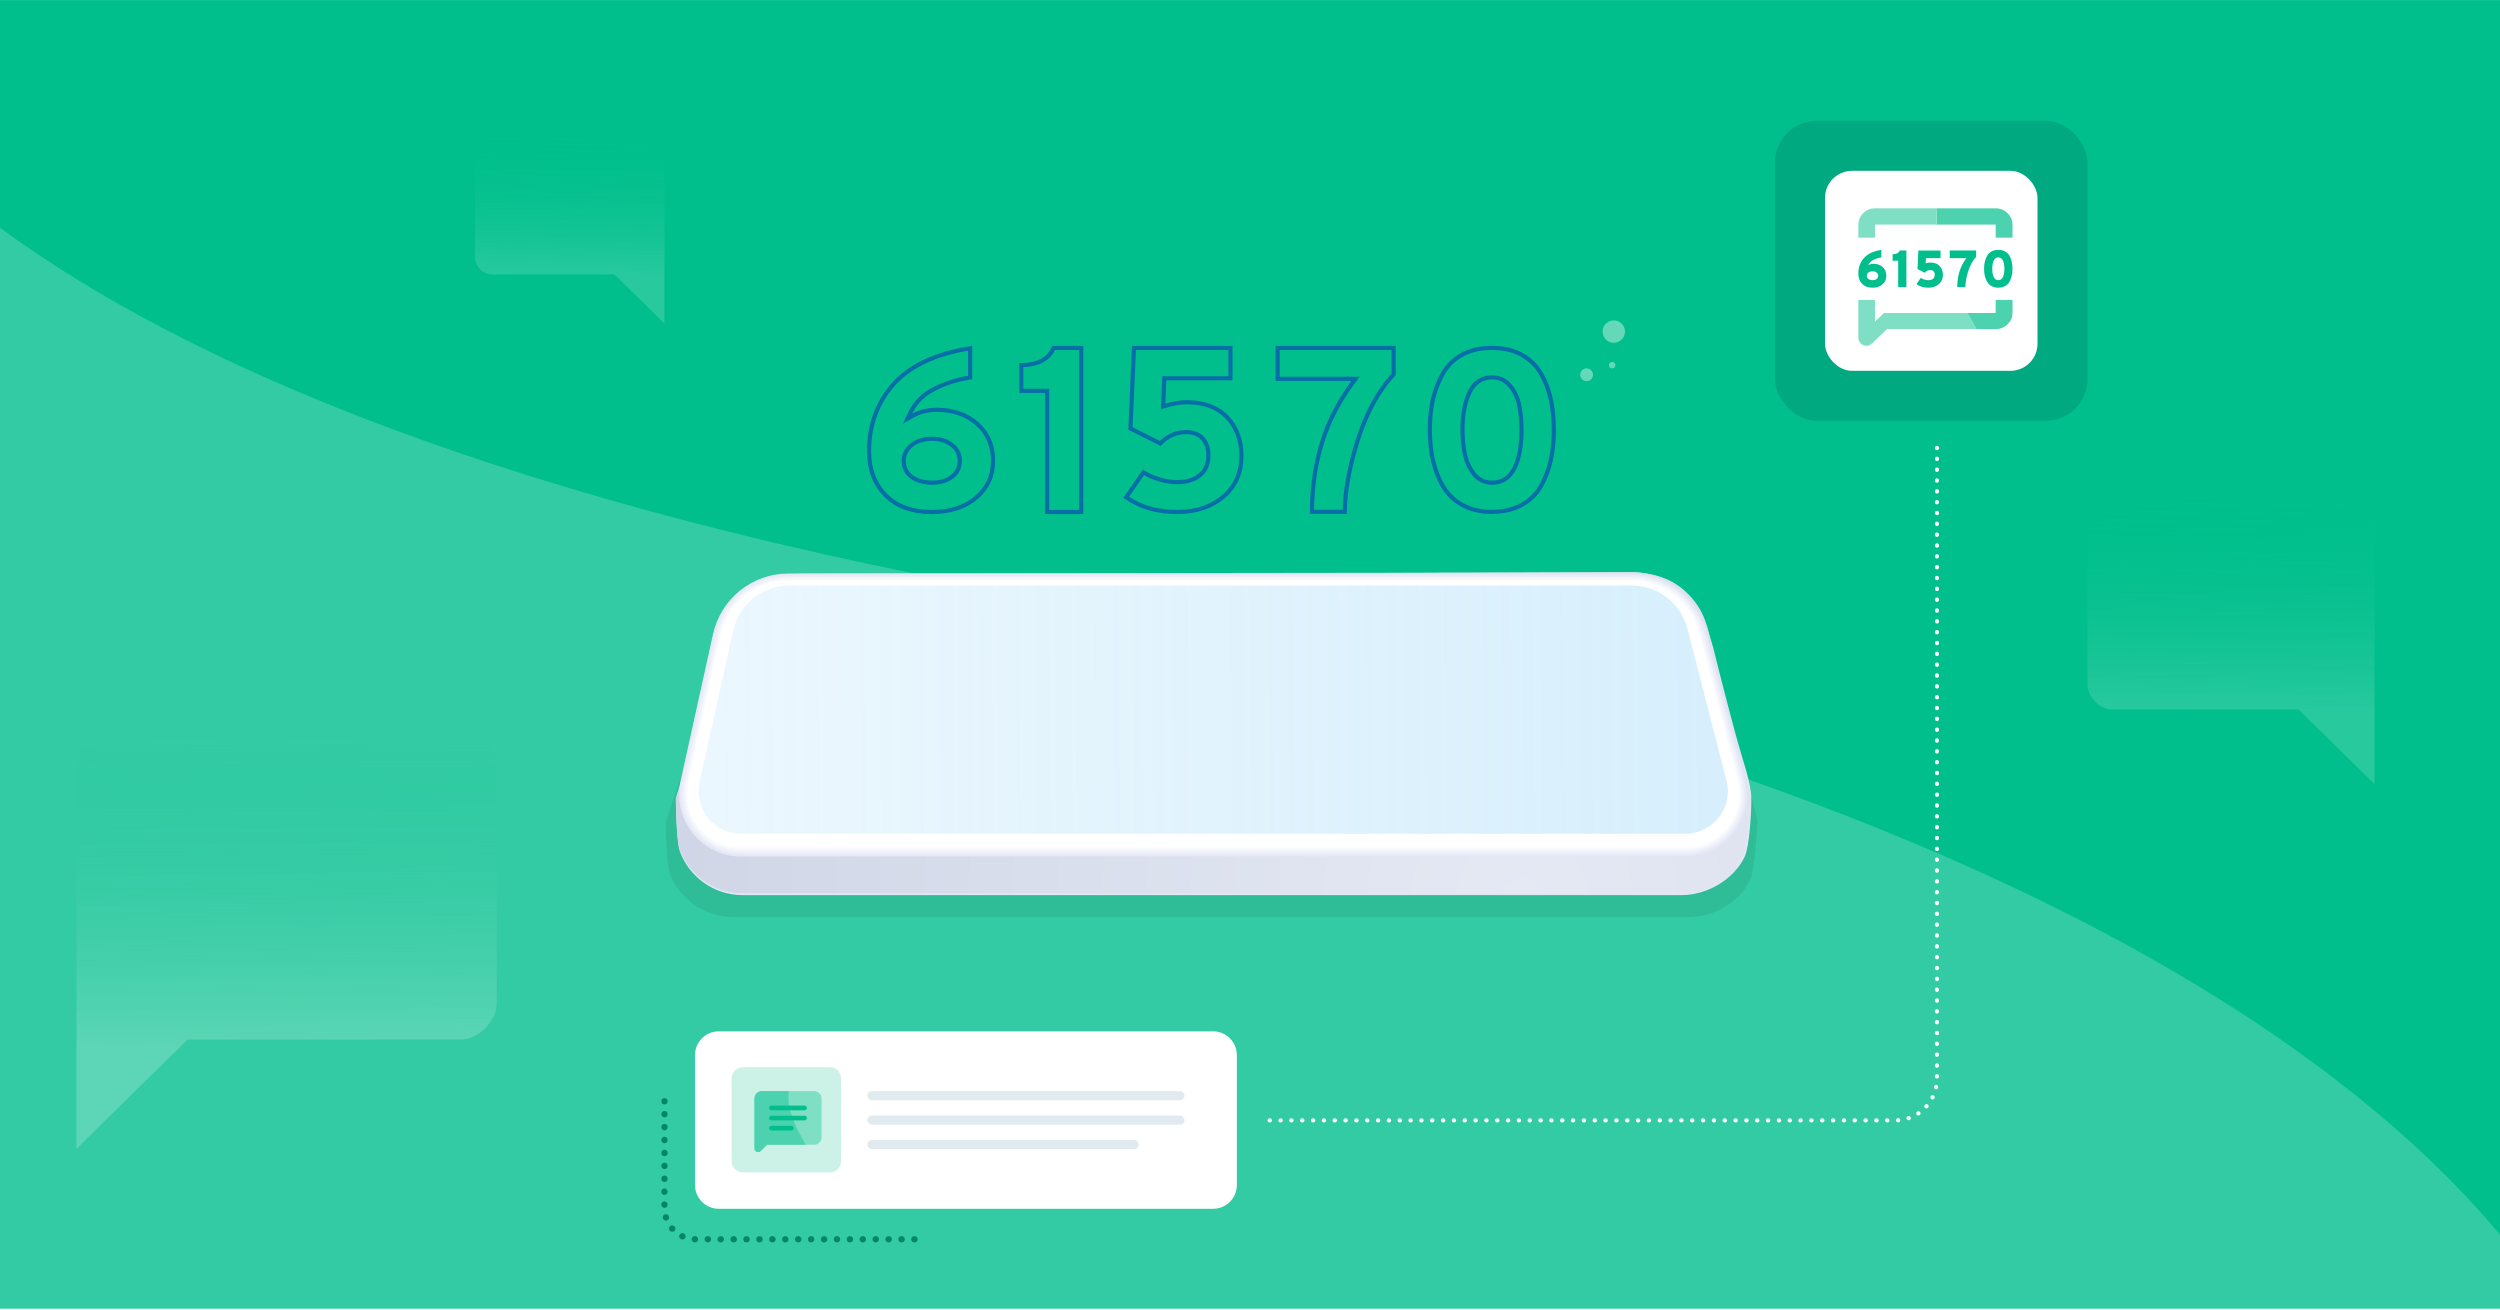 <?xml version="1.0" encoding="UTF-8"?> <svg xmlns="http://www.w3.org/2000/svg" width="1200" height="629" viewBox="0 0 1200 629" fill="none"><g clip-path="url(#clip0_921_1727)"><rect width="1200" height="628" transform="translate(0 0.043)" fill="#00BF8C"></rect><path d="M-93 0.043C-93 0.043 -52.516 187.018 492.215 285.573C1263 425.12 1263 724.043 1263 724.043H6.938C-48.277 724.043 -93 692.819 -93 654.27V0.043Z" fill="#33CBA3"></path><g opacity="0.35" filter="url(#filter0_f_921_1727)"><path d="M840.506 421.143C835.742 433.068 822.713 440.184 810.212 440.184H352.067C338.069 440.184 326.087 431.515 321.515 419.364C319.724 414.605 319.557 394.608 319.557 394.608L344.149 320.668C345.479 311.572 350.115 303.249 357.204 297.227C364.292 291.204 373.365 287.891 382.753 287.891L785.689 287.376C795.411 287.376 804.728 289.865 811.92 296.271C819.111 302.677 822.591 309.793 824.505 320.895L843.685 393.665C843.685 393.665 842.368 416.491 840.506 421.149V421.143Z" fill="#090306" fill-opacity="0.2"></path></g><path d="M837.487 411.16C832.275 422.134 819.456 429.655 807.155 429.655H356.395C342.622 429.655 330.833 420.917 326.335 408.67C324.572 403.874 324.408 383.719 324.408 383.719L348.605 309.197C349.913 300.029 354.474 291.64 361.449 285.57C368.424 279.501 377.35 276.162 386.587 276.162L783.035 274.597C792.6 274.597 801.766 278.151 808.842 284.607C815.918 291.064 818.325 296.861 822.381 311.085C822.381 311.085 827.833 333.128 833.02 352.237C836.609 365.447 840.5 375.578 840.62 382.947C840.74 390.043 839.654 406.617 837.493 411.167L837.487 411.16Z" fill="#E2E6F4"></path><path d="M836.969 409.595C832.281 421.614 819.462 428.786 807.162 428.786H356.395C342.622 428.786 330.833 420.049 326.335 407.802C324.572 403.006 324.408 382.851 324.408 382.851L348.605 308.329C349.913 299.161 354.474 290.772 361.449 284.702C368.424 278.632 377.35 275.293 386.587 275.293L783.035 274.774C792.6 274.774 801.766 277.283 808.842 283.739C815.918 290.195 819.342 297.368 821.225 308.557L840.096 381.901C840.096 381.901 838.801 404.907 836.969 409.601V409.595Z" fill="url(#paint0_radial_921_1727)"></path><path d="M838.757 381.419C838.757 397.823 825.426 411.16 809.044 411.16H355.655C339.274 411.16 325.943 397.817 325.943 381.419C325.943 379.253 326.183 377.067 326.657 374.925L342.262 304.356C344.081 296.138 348.681 288.719 355.226 283.454C361.771 278.189 369.99 275.287 378.38 275.287H783.256C800.016 275.287 814.718 286.635 819.02 302.88L837.758 373.74C838.422 376.262 838.763 378.847 838.763 381.419H838.757Z" fill="#E2E6F4"></path><path d="M838.517 381.388C838.517 397.659 825.294 410.894 809.038 410.894H355.656C339.407 410.894 326.184 397.659 326.184 381.394C326.184 379.24 326.424 377.073 326.891 374.951L342.496 304.382C344.303 296.221 348.877 288.846 355.378 283.613C361.879 278.379 370.047 275.497 378.387 275.497H783.262C799.916 275.497 814.522 286.768 818.793 302.912L837.531 373.772C838.194 376.275 838.529 378.835 838.529 381.388H838.517Z" fill="#E4E7F5"></path><path d="M838.277 381.356C838.277 397.494 825.161 410.622 809.038 410.622H355.656C339.533 410.622 326.424 397.494 326.424 381.356C326.424 379.221 326.658 377.073 327.125 374.963L342.73 304.394C344.524 296.284 349.066 288.96 355.523 283.758C361.98 278.557 370.098 275.699 378.381 275.699H783.256C799.796 275.699 814.314 286.901 818.559 302.937L837.297 373.798C837.955 376.281 838.283 378.822 838.283 381.356H838.277Z" fill="#E5E9F5"></path><path d="M838.044 381.325C838.044 397.329 825.035 410.349 809.045 410.349H355.656C339.666 410.349 326.658 397.329 326.658 381.325C326.658 379.208 326.892 377.073 327.353 374.982L342.958 304.413C344.739 296.36 349.257 289.074 355.669 283.91C362.088 278.747 370.149 275.902 378.381 275.902H783.257C799.689 275.902 814.112 287.028 818.326 302.962L837.064 373.823C837.715 376.281 838.044 378.803 838.044 381.318V381.325Z" fill="#E7EAF6"></path><path d="M837.802 381.299C837.802 397.17 824.901 410.089 809.044 410.089H355.655C339.797 410.089 326.896 397.177 326.896 381.305C326.896 379.208 327.13 377.092 327.585 375.02L343.19 304.451C344.959 296.449 349.444 289.213 355.819 284.088C362.193 278.956 370.204 276.13 378.379 276.13H783.255C799.58 276.13 813.908 287.186 818.097 303.013L836.835 373.873C837.479 376.313 837.808 378.815 837.808 381.305L837.802 381.299Z" fill="#E9ECF7"></path><path d="M837.562 381.267C837.562 397.012 824.769 409.817 809.037 409.817H355.655C339.93 409.817 327.137 397.012 327.137 381.274C327.137 379.189 327.364 377.092 327.819 375.039L343.424 304.47C345.18 296.519 349.64 289.334 355.971 284.24C362.301 279.146 370.261 276.339 378.38 276.339H783.255C799.472 276.339 813.706 287.319 817.863 303.045L836.602 373.905C837.24 376.325 837.568 378.809 837.568 381.28L837.562 381.267Z" fill="#EBEDF7"></path><path d="M837.322 381.236C837.322 396.848 824.636 409.545 809.038 409.545H355.655C340.063 409.545 327.377 396.848 327.377 381.236C327.377 379.171 327.604 377.092 328.053 375.052L343.658 304.483C345.401 296.589 349.83 289.448 356.122 284.386C362.415 279.323 370.318 276.536 378.386 276.536H783.261C799.372 276.536 813.511 287.446 817.642 303.064L836.381 373.924C837.012 376.326 837.335 378.784 837.335 381.236H837.322Z" fill="#ECEFF8"></path><path d="M837.089 381.211C837.089 396.689 824.51 409.279 809.045 409.279H355.656C340.196 409.279 327.611 396.689 327.611 381.211C327.611 379.164 327.839 377.099 328.287 375.077L343.892 304.508C345.629 296.665 350.02 289.575 356.268 284.544C362.517 279.513 370.369 276.745 378.38 276.745H783.256C799.258 276.745 813.303 287.579 817.403 303.089L836.141 373.95C836.773 376.332 837.089 378.771 837.089 381.198V381.211Z" fill="#EEF0F9"></path><path d="M836.849 381.179C836.849 396.524 824.378 409.012 809.045 409.012H355.656C340.323 409.012 327.852 396.531 327.852 381.185C327.852 379.158 328.079 377.111 328.521 375.103L344.126 304.534C345.851 296.741 350.216 289.701 356.42 284.709C362.624 279.716 370.426 276.96 378.38 276.96H783.256C799.151 276.96 813.101 287.718 817.176 303.127L835.914 373.988C836.539 376.351 836.855 378.771 836.855 381.179H836.849Z" fill="#F0F2F9"></path><path d="M836.609 381.147C836.609 396.359 824.239 408.74 809.039 408.74H355.656C340.456 408.74 328.092 396.366 328.092 381.153C328.092 379.139 328.313 377.111 328.755 375.122L344.36 304.553C346.072 296.817 350.406 289.822 356.572 284.861C362.738 279.9 370.483 277.169 378.387 277.169H783.262C799.05 277.169 812.905 287.858 816.948 303.159L835.687 374.019C836.306 376.363 836.622 378.758 836.622 381.147H836.609Z" fill="#F1F3FA"></path><path d="M836.369 381.115C836.369 396.195 824.106 408.467 809.039 408.467H355.656C340.588 408.467 328.332 396.201 328.332 381.115C328.332 379.119 328.553 377.111 328.989 375.141L344.594 304.572C346.293 296.886 350.602 289.942 356.724 285.013C362.846 280.083 370.541 277.372 378.387 277.372H783.263C798.943 277.372 812.697 287.984 816.721 303.184L835.459 374.038C836.072 376.357 836.382 378.739 836.382 381.103L836.369 381.115Z" fill="#F3F5FA"></path><path d="M836.134 381.09C836.134 396.043 823.979 408.202 809.044 408.202H355.655C340.72 408.202 328.564 396.037 328.564 381.09C328.564 379.114 328.786 377.118 329.215 375.166L344.82 304.597C346.507 296.963 350.784 290.069 356.861 285.171C362.939 280.28 370.583 277.581 378.379 277.581H783.255C798.828 277.581 812.487 288.124 816.48 303.216L835.218 374.076C835.824 376.376 836.134 378.733 836.134 381.084V381.09Z" fill="#F5F6FB"></path><path d="M835.894 381.059C835.894 395.878 823.846 407.935 809.044 407.935H355.655C340.853 407.935 328.805 395.878 328.805 381.065C328.805 379.101 329.019 377.13 329.449 375.192L345.054 304.623C346.728 297.045 350.98 290.196 357.013 285.336C363.053 280.476 370.64 277.803 378.38 277.803H783.255C798.721 277.803 812.285 288.27 816.252 303.26L834.991 374.114C835.591 376.395 835.9 378.733 835.9 381.059H835.894Z" fill="#F6F8FC"></path><path d="M835.654 381.027C835.654 395.713 823.714 407.663 809.038 407.663H355.655C340.979 407.663 329.045 395.713 329.045 381.033C329.045 379.088 329.26 377.13 329.683 375.21L345.288 304.641C346.949 297.114 351.169 290.316 357.165 285.488C363.16 280.66 370.697 278.005 378.38 278.005H783.255C798.607 278.005 812.083 288.403 816.019 303.286L834.757 374.14C835.357 376.402 835.66 378.72 835.66 381.02L835.654 381.027Z" fill="#F8F9FC"></path><path d="M835.414 380.995C835.414 395.548 823.581 407.39 809.038 407.39H355.655C341.112 407.39 329.285 395.548 329.285 380.995C329.285 379.069 329.5 377.124 329.917 375.223L345.522 304.654C347.177 297.184 351.365 290.43 357.317 285.634C363.268 280.844 370.748 278.202 378.386 278.202H783.262C798.506 278.202 811.887 288.523 815.798 303.304L834.536 374.159C835.13 376.401 835.427 378.695 835.427 380.982L835.414 380.995Z" fill="#FAFBFD"></path><path d="M835.181 380.97C835.181 395.39 823.455 407.124 809.045 407.124H355.656C341.245 407.124 329.52 395.39 329.52 380.97C329.52 379.062 329.728 377.136 330.145 375.248L345.75 304.679C347.392 297.26 351.549 290.55 357.463 285.798C363.37 281.04 370.799 278.423 378.381 278.423H783.256C798.393 278.423 811.679 288.675 815.558 303.349L834.297 374.209C834.884 376.433 835.181 378.708 835.181 380.97Z" fill="#FCFCFE"></path><path d="M834.941 380.938C834.941 395.232 823.323 406.858 809.039 406.858H355.656C341.378 406.858 329.76 395.232 329.76 380.945C329.76 379.05 329.968 377.143 330.385 375.28L345.99 304.711C347.62 297.343 351.745 290.684 357.614 285.963C363.484 281.237 370.856 278.639 378.381 278.639H783.256C798.286 278.639 811.477 288.815 815.331 303.387L834.069 374.241C834.651 376.446 834.947 378.695 834.947 380.938H834.941Z" fill="#FDFEFE"></path><path d="M834.701 380.906C834.701 395.067 823.19 406.586 809.039 406.586H355.656C341.511 406.586 330 395.067 330 380.906C330 379.031 330.208 377.143 330.619 375.293L346.224 304.724C347.841 297.412 351.941 290.798 357.766 286.109C363.591 281.42 370.913 278.835 378.387 278.835H783.263C798.185 278.835 811.282 288.941 815.104 303.406L833.842 374.26C834.417 376.44 834.714 378.676 834.714 380.9L834.701 380.906Z" fill="white"></path><path d="M829.374 379.848C829.374 391.063 820.251 400.186 809.037 400.186H355.655C344.447 400.186 335.324 391.063 335.324 379.854C335.324 378.372 335.488 376.87 335.817 375.394L351.94 302.74C354.764 289.961 365.851 281.04 378.904 281.04H783.255C795.764 281.04 806.744 289.511 809.947 301.638L828.685 374.583C829.146 376.319 829.374 378.087 829.374 379.854V379.848Z" fill="url(#paint1_linear_921_1727)"></path><circle cx="761.57" cy="179.898" r="3.072" fill="#66D8BA"></circle><circle cx="774.624" cy="159.163" r="5.376" fill="#66D8BA"></circle><circle cx="773.858" cy="175.291" r="1.536" fill="#66D8BA"></circle><rect x="852" y="58" width="150" height="144" rx="20" fill="#082134" fill-opacity="0.14"></rect><rect x="876" y="82" width="102" height="96" rx="13" fill="white"></rect><g clip-path="url(#clip1_921_1727)"><path d="M898.812 138.102C896.67 138.102 894.985 137.475 893.791 136.22C892.597 134.966 892 133.339 892 131.356C892 128.39 892.895 125.881 894.704 123.848C896.512 121.814 899.286 120.525 903.043 119.949V123.559C901.638 123.763 900.357 124.17 899.216 124.763C898.057 125.356 897.232 126.203 896.74 127.271C897.478 126.848 898.32 126.627 899.321 126.627C901.112 126.627 902.569 127.153 903.728 128.22C904.886 129.288 905.448 130.678 905.448 132.356C905.448 134.034 904.834 135.441 903.587 136.509C902.358 137.576 900.761 138.102 898.829 138.102H898.812ZM898.812 134.492C899.602 134.492 900.251 134.305 900.761 133.915C901.27 133.525 901.516 133.017 901.516 132.356C901.516 131.695 901.27 131.203 900.743 130.797C900.234 130.39 899.584 130.203 898.812 130.203C898.039 130.203 897.355 130.407 896.846 130.814C896.336 131.22 896.073 131.746 896.073 132.356C896.073 133.017 896.319 133.542 896.828 133.915C897.337 134.288 897.987 134.475 898.812 134.475V134.492Z" fill="#00BF8C"></path><path d="M911.12 137.797V125.153H908.451V122.051C910.295 122.051 911.436 121.441 911.857 120.237H915.07V137.797H911.12Z" fill="#00BF8C"></path><path d="M925.585 138.102C923.338 138.102 921.441 137.526 919.896 136.373L921.951 133.39C923.162 134.119 924.373 134.492 925.585 134.492C926.533 134.492 927.288 134.271 927.85 133.814C928.411 133.356 928.675 132.712 928.675 131.865C928.675 131.204 928.499 130.661 928.13 130.237C927.762 129.831 927.235 129.627 926.55 129.627C925.515 129.627 924.619 130.034 923.847 130.882L920.423 129.153L920.809 120.254H931.449V123.915H924.444L924.338 126.39C925.163 126.136 925.918 126.017 926.568 126.017C928.482 126.017 929.974 126.559 931.027 127.678C932.081 128.797 932.607 130.204 932.607 131.915C932.607 133.797 931.94 135.305 930.623 136.424C929.307 137.543 927.621 138.102 925.585 138.102Z" fill="#00BF8C"></path><path d="M939.49 137.797C939.49 134.966 939.876 132.441 940.578 130.22C941.28 128 942.386 125.898 943.879 123.898H935.873V120.237H948.549V123.288C946.881 125.085 945.617 127.407 944.721 130.254C943.826 133.119 943.387 135.627 943.387 137.78H939.49V137.797Z" fill="#00BF8C"></path><path d="M959.189 138.102C958.153 138.102 957.222 137.915 956.432 137.559C955.625 137.203 954.975 136.729 954.466 136.152C953.957 135.559 953.553 134.881 953.237 134.068C952.921 133.271 952.693 132.458 952.552 131.627C952.43 130.813 952.359 129.932 952.359 129.017C952.359 127.813 952.465 126.712 952.693 125.678C952.921 124.661 953.29 123.695 953.781 122.797C954.291 121.898 954.993 121.203 955.906 120.695C956.819 120.186 957.907 119.932 959.171 119.932C960.435 119.932 961.559 120.186 962.472 120.712C963.385 121.237 964.087 121.932 964.596 122.83C965.105 123.729 965.439 124.678 965.667 125.712C965.878 126.729 965.983 127.83 965.983 129.017C965.983 130.203 965.878 131.305 965.65 132.339C965.421 133.356 965.07 134.322 964.579 135.203C964.087 136.085 963.385 136.797 962.454 137.305C961.541 137.83 960.453 138.085 959.189 138.085V138.102ZM959.189 134.491C960.207 134.491 960.944 133.983 961.418 132.949C961.892 131.915 962.103 130.61 962.103 129.034C962.103 128.034 962.015 127.136 961.857 126.356C961.699 125.576 961.383 124.915 960.927 124.373C960.47 123.83 959.891 123.559 959.206 123.559C958.188 123.559 957.433 124.085 956.977 125.102C956.503 126.136 956.274 127.441 956.274 129.017C956.274 130 956.362 130.881 956.538 131.661C956.713 132.441 957.029 133.102 957.468 133.661C957.925 134.22 958.504 134.491 959.206 134.491H959.189Z" fill="#00BF8C"></path><path d="M948.672 157.966H957.924C960.101 157.966 961.997 157.203 963.595 155.678C965.193 154.152 966 152.339 966 150.254V143.983H957.924V150.254H944.23C945.67 152.83 947.145 155.407 948.655 157.966" fill="#4CD2AE"></path><path d="M929.606 107.797H957.925V114.068H966V107.797C966 105.695 965.193 103.864 963.595 102.322C961.998 100.78 960.102 100 957.925 100H929.747C929.571 102.61 929.518 105.203 929.606 107.797Z" fill="#4CD2AE"></path><path d="M892 161.949C892 163.22 892.421 164.203 893.229 164.932C893.264 164.966 893.282 165.017 893.334 165.034C893.633 165.271 893.984 165.474 894.37 165.661C895.81 166.288 897.162 166.034 898.443 164.966C898.584 164.864 898.707 164.78 898.847 164.661L901.164 162.424L905.782 157.966H948.672C947.162 155.407 945.687 152.83 944.248 150.254H904.289L899.988 154.407V143.983H892V161.949Z" fill="#7FDFC5"></path><path d="M929.606 107.797C929.518 105.203 929.588 102.61 929.746 100H899.988C897.811 100 895.933 100.78 894.37 102.322C893.457 103.22 892.843 104.203 892.456 105.271C892.176 106.068 892 106.898 892 107.797V114.068H899.988V107.797H929.606Z" fill="#7FDFC5"></path></g><path d="M929.746 215V517.789C929.746 528.834 920.792 537.789 909.746 537.789H605" stroke="white" stroke-width="2" stroke-linecap="round" stroke-dasharray="0.1 5.1"></path><path d="M438.996 594.862H333.951C325.667 594.862 318.951 588.146 318.951 579.862V527.519" stroke="#028663" stroke-width="3" stroke-linecap="round" stroke-dasharray="0.1 6.1"></path><path opacity="0.4" d="M232.995 355.219C229.358 351.554 225.188 349.678 220.487 349.678H54.679C49.978 349.678 45.808 351.554 42.171 355.349C38.533 359.145 36.715 363.246 36.715 367.653V551.414L90.032 498.973H220.487C222.793 498.973 225.011 498.537 227.051 497.621C229.181 496.704 231.177 495.308 232.995 493.432C236.633 489.768 238.451 485.579 238.451 480.955V367.653C238.451 363.028 236.633 358.883 232.995 355.175V355.219Z" fill="url(#paint2_linear_921_1727)"></path><path opacity="0.4" d="M1005.73 242.415C1008.21 239.912 1011.06 238.631 1014.27 238.631H1127.5C1130.71 238.631 1133.55 239.912 1136.04 242.504C1138.52 245.096 1139.76 247.897 1139.76 250.906V376.395L1103.35 340.583H1014.27C1012.69 340.583 1011.18 340.285 1009.78 339.66C1008.33 339.034 1006.97 338.081 1005.73 336.799C1003.24 334.297 1002 331.437 1002 328.279V250.906C1002 247.748 1003.24 244.917 1005.73 242.385V242.415Z" fill="url(#paint3_linear_921_1727)"></path><path opacity="0.4" d="M230.46 66.895C232.1 65.243 233.979 64.397 236.099 64.397H310.852C312.972 64.397 314.852 65.243 316.491 66.954C318.131 68.666 318.951 70.515 318.951 72.501V155.349L294.914 131.706H236.099C235.059 131.706 234.059 131.509 233.139 131.096C232.18 130.683 231.28 130.054 230.46 129.208C228.82 127.556 228 125.668 228 123.583V72.501C228 70.416 228.82 68.548 230.46 66.876V66.895Z" fill="url(#paint4_linear_921_1727)"></path><path d="M582.251 495.035H345.03C338.712 495.035 333.59 500.156 333.59 506.474V568.782C333.59 575.1 338.712 580.222 345.03 580.222H582.251C588.569 580.222 593.69 575.1 593.69 568.782V506.474C593.69 500.156 588.569 495.035 582.251 495.035Z" fill="white"></path><path d="M398.355 562.76H356.554C353.578 562.76 351.164 560.346 351.164 557.37V517.647C351.164 514.671 353.578 512.257 356.554 512.257H398.355C401.331 512.257 403.745 514.671 403.745 517.647V557.37C403.745 560.346 401.331 562.76 398.355 562.76Z" fill="#00BF8C" fill-opacity="0.2"></path><g clip-path="url(#clip2_921_1727)"><path d="M362.14 551.236V527.284C362.14 526.33 362.489 525.503 363.177 524.796C363.874 524.095 364.714 523.745 365.698 523.745H390.752C391.721 523.745 392.561 524.095 393.28 524.796C393.992 525.496 394.348 526.323 394.348 527.284V545.984C394.348 546.93 393.992 547.75 393.28 548.443C392.569 549.135 391.729 549.486 390.752 549.486H368.196L365.168 552.466C364.585 553.039 363.934 553.166 363.215 552.861C362.496 552.555 362.133 552.011 362.133 551.236H362.14Z" fill="#7FDFC5"></path><path d="M363.178 524.796C362.489 525.503 362.141 526.33 362.141 527.284V551.236C362.141 552.004 362.496 552.548 363.215 552.853C363.935 553.166 364.586 553.032 365.168 552.466L368.196 549.486H386.763C383.35 543.585 380.201 537.558 378.944 531.367C378.437 528.871 378.392 526.315 378.574 523.745H365.698C364.714 523.745 363.874 524.095 363.178 524.796Z" fill="#4CD2AE"></path><path d="M370.278 542.631H379.891C380.193 542.631 380.451 542.527 380.67 542.311C380.89 542.095 380.996 541.834 380.996 541.506C380.996 541.179 380.89 540.918 380.67 540.702C380.451 540.486 380.186 540.381 379.853 540.381H370.24C369.937 540.381 369.68 540.486 369.46 540.702C369.241 540.918 369.135 541.179 369.135 541.506C369.135 541.834 369.241 542.095 369.46 542.311C369.68 542.527 369.945 542.631 370.278 542.631Z" fill="#00BF8C"></path><path d="M370.278 537.789H386.211C386.514 537.789 386.771 537.684 386.991 537.468C387.21 537.252 387.316 536.991 387.316 536.664C387.316 536.336 387.21 536.075 386.991 535.859C386.771 535.643 386.506 535.539 386.173 535.539H370.24C369.937 535.539 369.68 535.643 369.46 535.859C369.241 536.075 369.135 536.336 369.135 536.664C369.135 536.991 369.241 537.252 369.46 537.468C369.68 537.684 369.945 537.789 370.278 537.789Z" fill="#00BF8C"></path><path d="M370.278 532.946H386.211C386.514 532.946 386.771 532.842 386.991 532.626C387.21 532.41 387.316 532.149 387.316 531.821C387.316 531.493 387.21 531.233 386.991 531.017C386.771 530.801 386.506 530.696 386.173 530.696H370.24C369.937 530.696 369.68 530.801 369.46 531.017C369.241 531.233 369.135 531.493 369.135 531.821C369.135 532.149 369.241 532.41 369.46 532.626C369.68 532.842 369.945 532.946 370.278 532.946Z" fill="#00BF8C"></path></g><rect opacity="0.12" x="416.307" y="523.745" width="152.253" height="4.392" rx="2.196" fill="#084F7A"></rect><rect opacity="0.12" x="416.307" y="535.457" width="152.253" height="4.392" rx="2.196" fill="#084F7A"></rect><rect opacity="0.12" x="416.307" y="547.168" width="130.293" height="4.392" rx="2.196" fill="#084F7A"></rect><path d="M429.261 184.016C437.142 175.397 449.206 169.79 465.675 167.166V181.196C459.486 182.152 453.808 183.946 448.717 186.519C443.237 189.248 439.29 193.172 436.936 198.144L435.598 200.97L438.328 199.444C441.536 197.652 445.22 196.706 449.647 196.706C457.634 196.706 464.05 198.978 469.14 203.538C474.209 208.081 476.678 213.983 476.678 221.191C476.678 228.371 473.989 234.343 468.524 238.894L468.519 238.899C463.116 243.464 456.053 245.75 447.398 245.75H447.318C437.713 245.75 430.288 243.021 425.061 237.682C419.808 232.315 417.154 225.34 417.154 216.742C417.154 203.773 421.173 192.862 429.261 184.016ZM446.318 231.596V231.691H447.318C451.085 231.691 454.284 230.825 456.83 228.929C459.417 227.003 460.687 224.442 460.687 221.191C460.687 217.925 459.406 215.449 456.76 213.459C454.21 211.481 451.004 210.615 447.318 210.615C443.622 210.615 440.256 211.561 437.709 213.54C435.16 215.52 433.788 218.138 433.788 221.191C433.788 224.428 435.048 227.08 437.662 228.942C439.984 230.596 442.849 231.459 446.318 231.596Z" stroke="#076EA8" stroke-width="2"></path><path d="M505.731 167H518.977V245.75H502.618V188.604V187.604H501.618H490.215V175.327C494.153 175.225 497.459 174.509 500.075 173.13C502.719 171.735 504.619 169.681 505.731 167Z" stroke="#076EA8" stroke-width="2"></path><path d="M544.301 167H590.622V181.564H559.835H558.877L558.836 182.521L558.358 193.718L558.297 195.132L559.65 194.716C563.318 193.589 566.644 193.073 569.475 193.073C577.965 193.073 584.442 195.467 588.983 200.275C593.568 205.13 595.88 211.24 595.88 218.76C595.88 227.005 592.962 233.541 587.231 238.395C581.469 243.276 574.064 245.75 565.013 245.75C555.374 245.75 547.247 243.382 540.58 238.691L548.818 226.763C554.175 229.826 559.577 231.416 565.013 231.416C569.465 231.416 573.139 230.384 575.921 228.125C578.754 225.824 580.034 222.594 580.034 218.53C580.034 215.353 579.184 212.648 577.318 210.51L577.312 210.503L577.305 210.495C575.397 208.396 572.708 207.407 569.395 207.407C564.626 207.407 560.474 209.202 556.911 212.854L542.618 205.658L544.301 167Z" stroke="#076EA8" stroke-width="2"></path><path d="M649.495 183.43L650.672 181.836H648.69H613.262V167H668.94V179.642C661.36 187.996 655.63 198.718 651.57 211.768L651.57 211.769C647.611 224.568 645.59 235.873 645.46 245.672H629.723C629.817 233.183 631.552 222.03 634.626 212.208C637.785 202.113 642.764 192.547 649.495 183.43Z" stroke="#076EA8" stroke-width="2"></path><path d="M715.162 245.737C711.005 245.627 707.288 244.83 704.119 243.425L704.112 243.422C700.589 241.894 697.778 239.868 695.583 237.425C693.366 234.881 691.602 231.97 690.215 228.455L690.212 228.449C688.812 224.976 687.802 221.431 687.18 217.815C686.633 214.251 686.32 210.388 686.32 206.375C686.32 201.087 686.791 196.266 687.802 191.756C688.811 187.334 690.44 183.132 692.613 179.223C694.818 175.396 697.853 172.439 701.816 170.267C705.763 168.103 710.506 167 716.082 167C721.664 167 726.558 168.105 730.495 170.335C734.47 172.587 737.509 175.55 739.714 179.38C741.953 183.266 743.427 187.384 744.44 191.899C745.374 196.34 745.844 201.164 745.844 206.375C745.844 211.587 745.374 216.408 744.363 220.918C743.351 225.355 741.797 229.555 739.632 233.376C737.504 237.13 734.47 240.159 730.435 242.329L730.425 242.334L730.415 242.34C726.475 244.572 721.738 245.675 716.162 245.675H715.162V245.737ZM707.622 227.653C709.858 230.349 712.73 231.685 716.162 231.705V231.706H716.241V231.705C718.679 231.692 720.837 231.082 722.68 229.828C724.537 228.565 726.01 226.693 727.137 224.273C729.363 219.495 730.323 213.533 730.323 206.45C730.323 201.948 729.921 197.887 729.192 194.347C728.447 190.728 726.949 187.633 724.771 185.086C722.522 182.456 719.629 181.12 716.241 181.12C713.765 181.12 711.561 181.751 709.692 183.026C707.827 184.297 706.354 186.167 705.264 188.556C703.042 193.326 702.001 199.283 702.001 206.375C702.001 210.803 702.402 214.796 703.215 218.349C704.04 221.954 705.53 225.03 707.61 227.638L707.616 227.645L707.622 227.653Z" stroke="#076EA8" stroke-width="2"></path></g><defs><filter id="filter0_f_921_1727" x="309.557" y="277.376" width="544.129" height="172.808" filterUnits="userSpaceOnUse" color-interpolation-filters="sRGB"><feFlood flood-opacity="0" result="BackgroundImageFix"></feFlood><feBlend mode="normal" in="SourceGraphic" in2="BackgroundImageFix" result="shape"></feBlend><feGaussianBlur stdDeviation="5" result="effect1_foregroundBlur_921_1727"></feGaussianBlur></filter><radialGradient id="paint0_radial_921_1727" cx="0" cy="0" r="1" gradientUnits="userSpaceOnUse" gradientTransform="translate(730.465 431.954) rotate(-90) scale(425.765 424.542)"><stop stop-color="#E5E9F4"></stop><stop offset="1" stop-color="#CFD5E6"></stop></radialGradient><linearGradient id="paint1_linear_921_1727" x1="343.562" y1="342.213" x2="819.272" y2="339.183" gradientUnits="userSpaceOnUse"><stop stop-color="#9BD7F8" stop-opacity="0.2"></stop><stop offset="1" stop-color="#9BD7F8" stop-opacity="0.4"></stop></linearGradient><linearGradient id="paint2_linear_921_1727" x1="202.51" y1="500.98" x2="201.376" y2="350.824" gradientUnits="userSpaceOnUse"><stop stop-color="#99E5D1"></stop><stop offset="1" stop-color="#00BF8C" stop-opacity="0"></stop></linearGradient><linearGradient id="paint3_linear_921_1727" x1="1026.54" y1="341.954" x2="1027.32" y2="239.413" gradientUnits="userSpaceOnUse"><stop stop-color="#66D8BA"></stop><stop offset="1" stop-color="#00BF8C" stop-opacity="0"></stop></linearGradient><linearGradient id="paint4_linear_921_1727" x1="244.204" y1="132.611" x2="244.715" y2="64.914" gradientUnits="userSpaceOnUse"><stop stop-color="#66D8BA"></stop><stop offset="1" stop-color="#00BF8C" stop-opacity="0"></stop></linearGradient><clipPath id="clip0_921_1727"><rect width="1200" height="628" fill="white" transform="translate(0 0.043)"></rect></clipPath><clipPath id="clip1_921_1727"><rect width="74" height="66" fill="white" transform="translate(892 100)"></rect></clipPath><clipPath id="clip2_921_1727"><rect width="32.207" height="29.279" fill="white" transform="translate(362.141 523.745)"></rect></clipPath></defs></svg> 